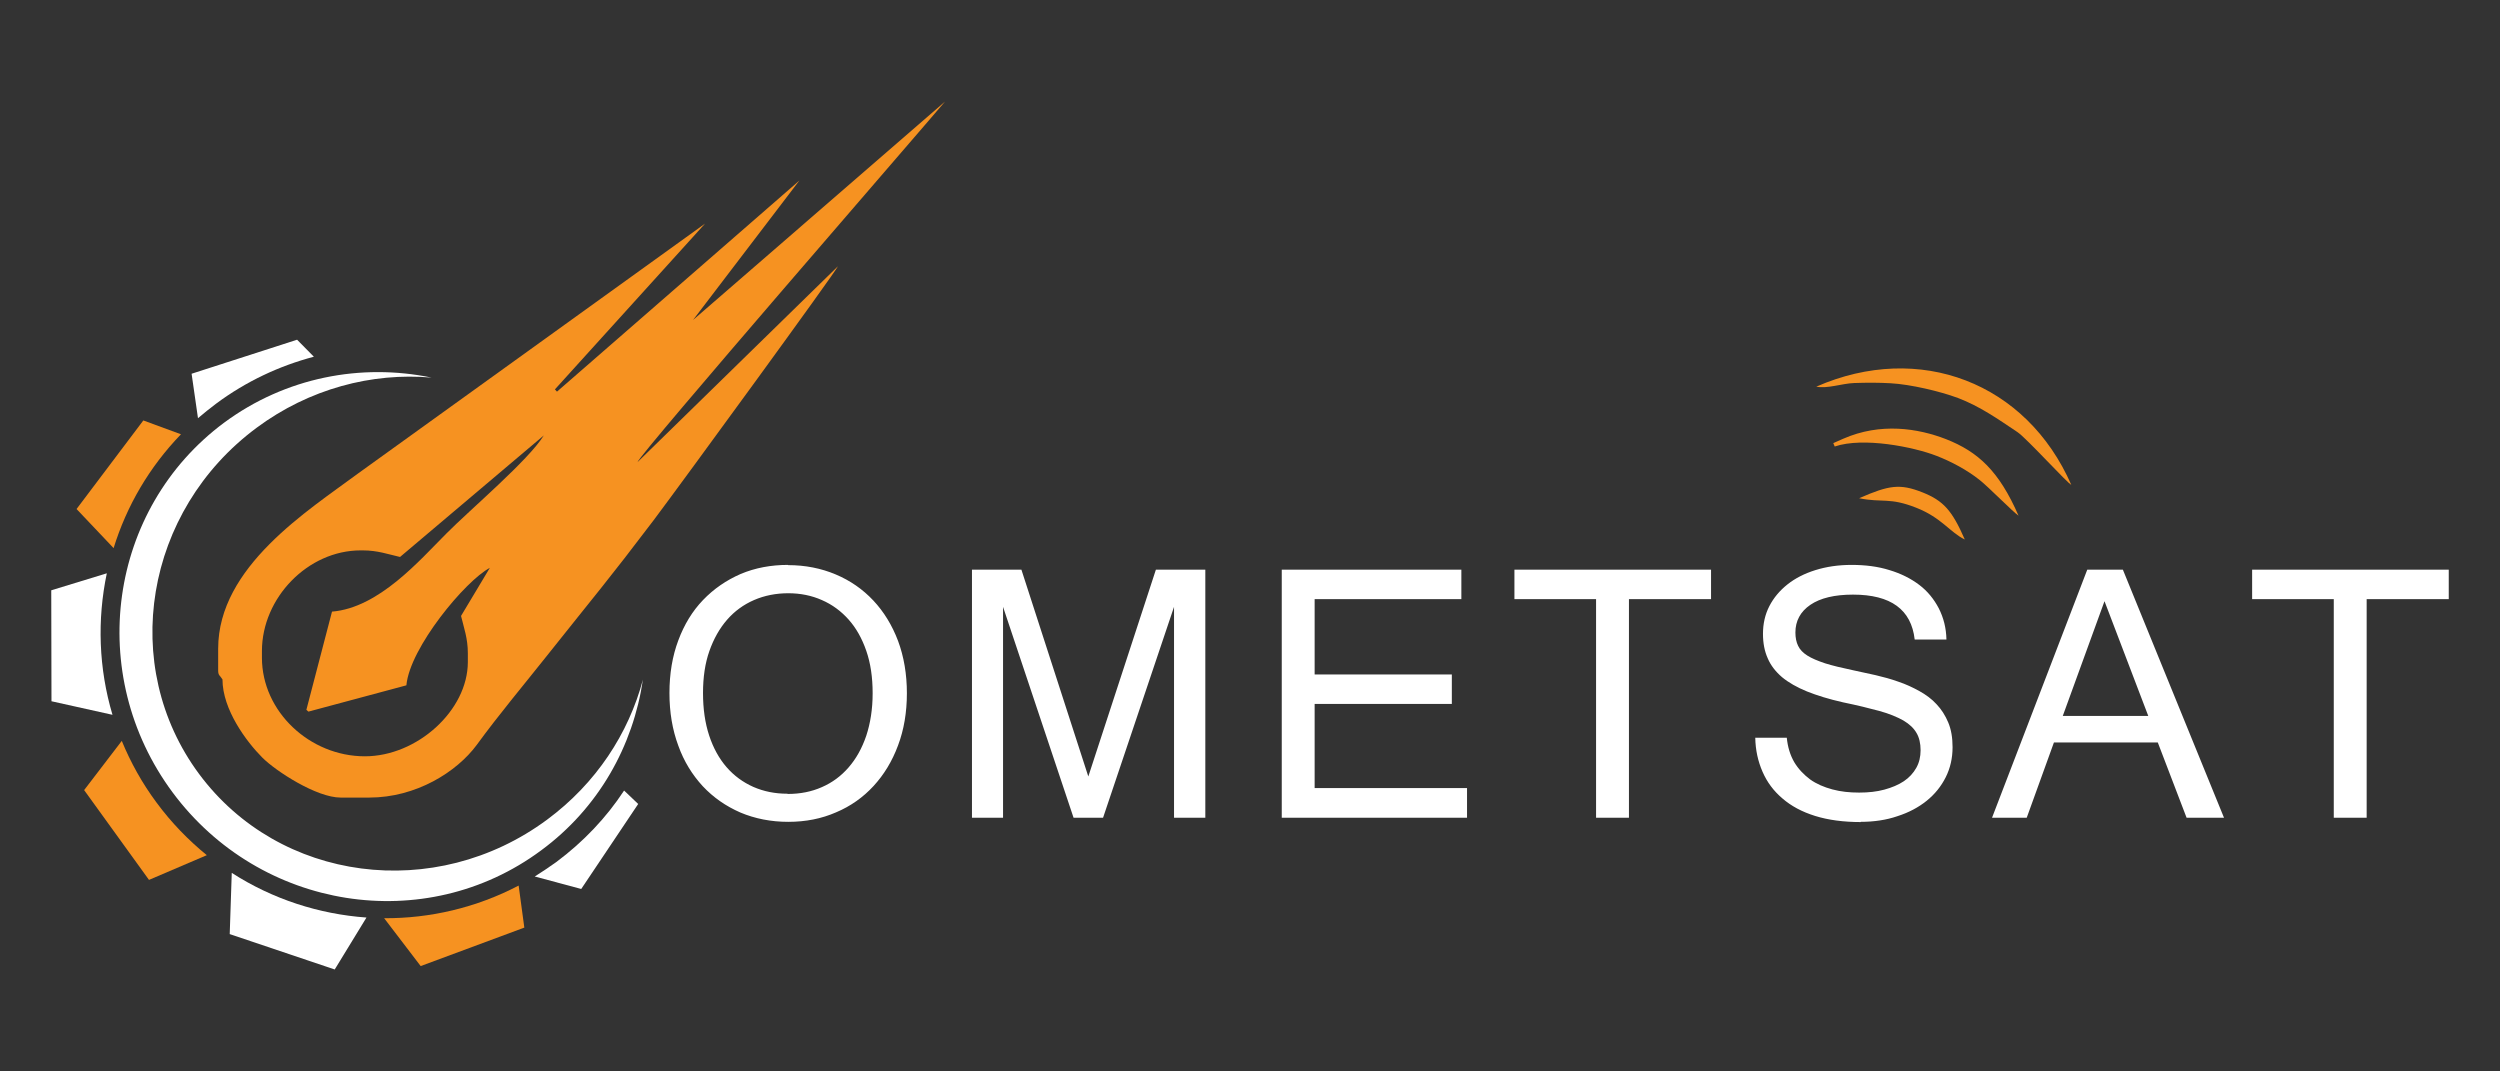 <?xml version="1.0" encoding="UTF-8"?>
<!DOCTYPE svg PUBLIC "-//W3C//DTD SVG 1.1//EN" "http://www.w3.org/Graphics/SVG/1.1/DTD/svg11.dtd">
<!-- Creator: CorelDRAW -->
<svg xmlns="http://www.w3.org/2000/svg" xml:space="preserve" width="11.024in" height="4.724in" style="shape-rendering:geometricPrecision; text-rendering:geometricPrecision; image-rendering:optimizeQuality; fill-rule:evenodd; clip-rule:evenodd"
viewBox="0 0 11.024 4.724"
 xmlns:xlink="http://www.w3.org/1999/xlink">
 <rect x="0" y="0" width="11.024" height="4.724" fill="#333333" stroke="none"/>
 <defs>
  <style type="text/css">
   <![CDATA[
    .fil0 {fill:none}
    .fil1 {fill:#F69221}
    .fil2 {fill:white}
   ]]>
  </style>
 </defs>
 <g id="Plan_x0020_1">
  <rect class="fil0" width="11.024" height="4.724"/>
  <g id="_132427928">
   <path id="_131747208" class="fil1" d="M2.063 2.919c0,0.214 -0.224,0.416 -0.454,0.416 -0.243,0 -0.454,-0.197 -0.454,-0.435l0 -0.029c0,-0.235 0.203,-0.444 0.435,-0.444l0.01 0c0.065,0 0.111,0.017 0.164,0.029l0.634 -0.536c-0.067,0.109 -0.324,0.326 -0.429,0.432 -0.119,0.119 -0.298,0.328 -0.505,0.345l-0.113 0.433 0.009 0.008 0.432 -0.116c0.015,-0.166 0.26,-0.461 0.368,-0.518l-0.127 0.212c0.013,0.054 0.03,0.099 0.03,0.165l0 0.039zm1.631 -1.744l-0.883 0.863c0.01,-0.036 1.256,-1.471 1.356,-1.59l-1.111 0.963 0.469 -0.615 -1.069 0.931 -0.009 -0.01 0.662 -0.731 -1.529 1.101c-0.221,0.164 -0.618,0.412 -0.618,0.773l0 0.097c0,0.022 0.008,0.021 0.019,0.039 0,0.133 0.106,0.275 0.176,0.345 0.06,0.06 0.239,0.176 0.345,0.176l0.126 0c0.207,0 0.386,-0.113 0.474,-0.232 0.097,-0.133 0.207,-0.264 0.311,-0.395 0.209,-0.263 0.267,-0.329 0.47,-0.597 0.124,-0.165 0.807,-1.101 0.812,-1.119z"/>
   <g>
    <path id="_131747136" class="fil2" d="M0.988 1.864c0.272,-0.201 0.605,-0.263 0.915,-0.199 -0.263,-0.023 -0.539,0.049 -0.771,0.221 -0.494,0.366 -0.608,1.05 -0.254,1.527 0.354,0.477 1.041,0.567 1.535,0.201 0.216,-0.16 0.359,-0.38 0.422,-0.617 -0.043,0.292 -0.195,0.566 -0.449,0.753 -0.511,0.379 -1.239,0.264 -1.625,-0.256 -0.386,-0.521 -0.284,-1.25 0.227,-1.63z"/>
    <g>
     <path id="_131747064" class="fil2" d="M0.845 1.648l0.465 -0.15 0.074 0.075c-0.151,0.04 -0.298,0.108 -0.431,0.207 -0.028,0.021 -0.054,0.042 -0.08,0.064l-0.028 -0.195z"/>
     <path id="_131746992" class="fil1" d="M0.338 2.244l0.294 -0.39 0.166 0.061c-0.14,0.145 -0.24,0.317 -0.297,0.502l-0.163 -0.172z"/>
     <path id="_131746920" class="fil2" d="M0.227 3.092l-0.001 -0.489 0.245 -0.075c-0.043,0.205 -0.036,0.419 0.025,0.624l-0.27 -0.06z"/>
     <path id="_131746848" class="fil1" d="M0.657 3.88l-0.286 -0.396 0.166 -0.217c0.039,0.095 0.09,0.187 0.154,0.273 0.065,0.088 0.14,0.165 0.221,0.231l-0.255 0.109z"/>
     <path id="_131746776" class="fil2" d="M1.476 4.275l-0.463 -0.156 0.009 -0.27c0.18,0.116 0.385,0.182 0.594,0.197l-0.14 0.229z"/>
     <path id="_131746704" class="fil1" d="M2.313 4.09l-0.458 0.17 -0.161 -0.211c0.202,0.001 0.406,-0.046 0.593,-0.144l0.025 0.185z"/>
     <path id="_131746632" class="fil2" d="M2.815 3.544l-0.252 0.376 -0.205 -0.055c0.032,-0.02 0.063,-0.041 0.094,-0.063 0.121,-0.09 0.222,-0.197 0.3,-0.316l0.062 0.059z"/>
    </g>
   </g>
   <path id="_108916176" class="fil2" d="M3.475 2.492c0.076,0 0.146,0.014 0.21,0.041 0.064,0.027 0.119,0.065 0.166,0.115 0.046,0.049 0.083,0.109 0.109,0.178 0.026,0.07 0.039,0.147 0.039,0.231 0,0.084 -0.013,0.161 -0.039,0.23 -0.026,0.07 -0.062,0.129 -0.108,0.179 -0.046,0.05 -0.101,0.089 -0.165,0.116 -0.064,0.028 -0.134,0.042 -0.211,0.042 -0.076,0 -0.147,-0.014 -0.211,-0.041 -0.064,-0.028 -0.119,-0.066 -0.166,-0.116 -0.046,-0.05 -0.083,-0.109 -0.108,-0.179 -0.026,-0.07 -0.039,-0.147 -0.039,-0.232 0,-0.085 0.013,-0.163 0.039,-0.232 0.026,-0.07 0.062,-0.129 0.109,-0.178 0.047,-0.049 0.102,-0.087 0.166,-0.115 0.064,-0.027 0.134,-0.04 0.209,-0.04zm7.323 0.15l-0.362 0 0 0.964 -0.145 0 0 -0.964 -0.36 0 0 -0.13 0.867 0 0 0.13zm-1.325 0.515l-0.193 -0.506 -0.184 0.506 0.377 0zm0.333 0.449l-0.164 0 -0.127 -0.332 -0.458 0 -0.12 0.332 -0.153 0 0.42 -1.094 0.157 0 0.446 1.094zm-1.6 0.019c-0.077,0 -0.144,-0.009 -0.202,-0.027 -0.058,-0.018 -0.106,-0.044 -0.144,-0.077 -0.039,-0.033 -0.068,-0.072 -0.088,-0.118 -0.02,-0.046 -0.031,-0.095 -0.032,-0.15l0.139 0c0.004,0.041 0.015,0.077 0.033,0.108 0.018,0.03 0.042,0.055 0.07,0.076 0.028,0.02 0.061,0.034 0.098,0.044 0.037,0.01 0.076,0.014 0.118,0.014 0.041,0 0.078,-0.004 0.111,-0.013 0.033,-0.009 0.062,-0.021 0.086,-0.037 0.024,-0.016 0.042,-0.036 0.055,-0.059 0.013,-0.023 0.019,-0.049 0.019,-0.078 0,-0.03 -0.006,-0.056 -0.018,-0.076 -0.012,-0.021 -0.031,-0.039 -0.058,-0.055 -0.027,-0.015 -0.062,-0.03 -0.106,-0.042 -0.044,-0.012 -0.097,-0.025 -0.16,-0.038 -0.062,-0.014 -0.114,-0.03 -0.159,-0.048 -0.044,-0.018 -0.081,-0.039 -0.11,-0.063 -0.028,-0.024 -0.05,-0.052 -0.063,-0.083 -0.014,-0.031 -0.021,-0.067 -0.021,-0.108 0,-0.044 0.009,-0.085 0.028,-0.122 0.019,-0.037 0.046,-0.069 0.08,-0.096 0.034,-0.027 0.075,-0.048 0.123,-0.063 0.048,-0.015 0.101,-0.023 0.159,-0.023 0.062,0 0.117,0.007 0.168,0.023 0.05,0.015 0.094,0.037 0.131,0.065 0.037,0.028 0.065,0.063 0.086,0.103 0.021,0.041 0.033,0.087 0.034,0.138l-0.14 0c-0.015,-0.132 -0.105,-0.198 -0.272,-0.198 -0.081,0 -0.144,0.015 -0.188,0.045 -0.044,0.03 -0.066,0.071 -0.066,0.122 0,0.023 0.004,0.043 0.012,0.059 0.008,0.017 0.022,0.031 0.041,0.043 0.019,0.012 0.045,0.023 0.078,0.034 0.032,0.01 0.073,0.02 0.121,0.03 0.033,0.007 0.067,0.015 0.101,0.022 0.034,0.008 0.068,0.017 0.101,0.029 0.033,0.011 0.063,0.025 0.092,0.041 0.029,0.016 0.055,0.035 0.076,0.058 0.022,0.023 0.039,0.05 0.052,0.081 0.013,0.031 0.019,0.067 0.019,0.109 0,0.048 -0.01,0.092 -0.03,0.132 -0.02,0.04 -0.048,0.075 -0.084,0.104 -0.036,0.029 -0.079,0.052 -0.129,0.068 -0.049,0.017 -0.104,0.025 -0.163,0.025zm-0.661 -0.983l-0.362 0 0 0.964 -0.145 0 0 -0.964 -0.36 0 0 -0.13 0.867 0 0 0.13zm-1.076 0.964l-0.817 0 0 -1.094 0.792 0 0 0.13 -0.647 0 0 0.332 0.605 0 0 0.13 -0.605 0 0 0.371 0.672 0 0 0.13zm-1.154 0l-0.138 0 0 -0.93 -0.313 0.93 -0.13 0 -0.311 -0.93 0 0.93 -0.137 0 0 -1.094 0.218 0 0.295 0.912 0.298 -0.912 0.218 0 0 1.094zm-1.841 -0.105c0.055,0 0.105,-0.01 0.15,-0.03 0.046,-0.02 0.085,-0.049 0.118,-0.087 0.033,-0.038 0.059,-0.084 0.078,-0.14 0.018,-0.055 0.028,-0.117 0.028,-0.187 0,-0.07 -0.009,-0.132 -0.028,-0.187 -0.019,-0.055 -0.045,-0.101 -0.078,-0.138 -0.033,-0.037 -0.072,-0.066 -0.118,-0.086 -0.045,-0.02 -0.095,-0.03 -0.148,-0.03 -0.054,0 -0.105,0.01 -0.151,0.03 -0.046,0.02 -0.086,0.049 -0.119,0.087 -0.033,0.038 -0.059,0.084 -0.078,0.138 -0.019,0.054 -0.028,0.116 -0.028,0.185 0,0.07 0.009,0.132 0.027,0.187 0.018,0.055 0.044,0.102 0.077,0.14 0.033,0.038 0.073,0.067 0.118,0.087 0.046,0.02 0.095,0.03 0.15,0.03z"/>
   <g>
    <path id="_131746392" class="fil1" d="M9.134 2.139c-0.198,-0.453 -0.67,-0.633 -1.125,-0.434 0.049,0.01 0.113,-0.014 0.167,-0.016 0.06,-0.002 0.106,-0.002 0.161,0.001 0.088,0.005 0.216,0.035 0.297,0.065 0.097,0.037 0.175,0.092 0.263,0.151 0.042,0.029 0.223,0.229 0.237,0.232z"/>
    <path id="_131746320" class="fil1" d="M8.09 1.969c0.126,-0.043 0.349,0.002 0.449,0.041 0.065,0.025 0.136,0.063 0.191,0.107 0.038,0.03 0.147,0.141 0.171,0.157 -0.086,-0.197 -0.178,-0.282 -0.321,-0.338 -0.122,-0.047 -0.287,-0.074 -0.453,-0.001l-0.043 0.019 0.006 0.014z"/>
    <path id="_131703624" class="fil1" d="M8.664 2.379c-0.056,-0.128 -0.094,-0.171 -0.187,-0.208 -0.099,-0.039 -0.147,-0.032 -0.279,0.026 0.104,0.021 0.133,-0.005 0.252,0.042 0.112,0.044 0.149,0.109 0.214,0.14z"/>
   </g>
  </g>
 </g>
</svg>
